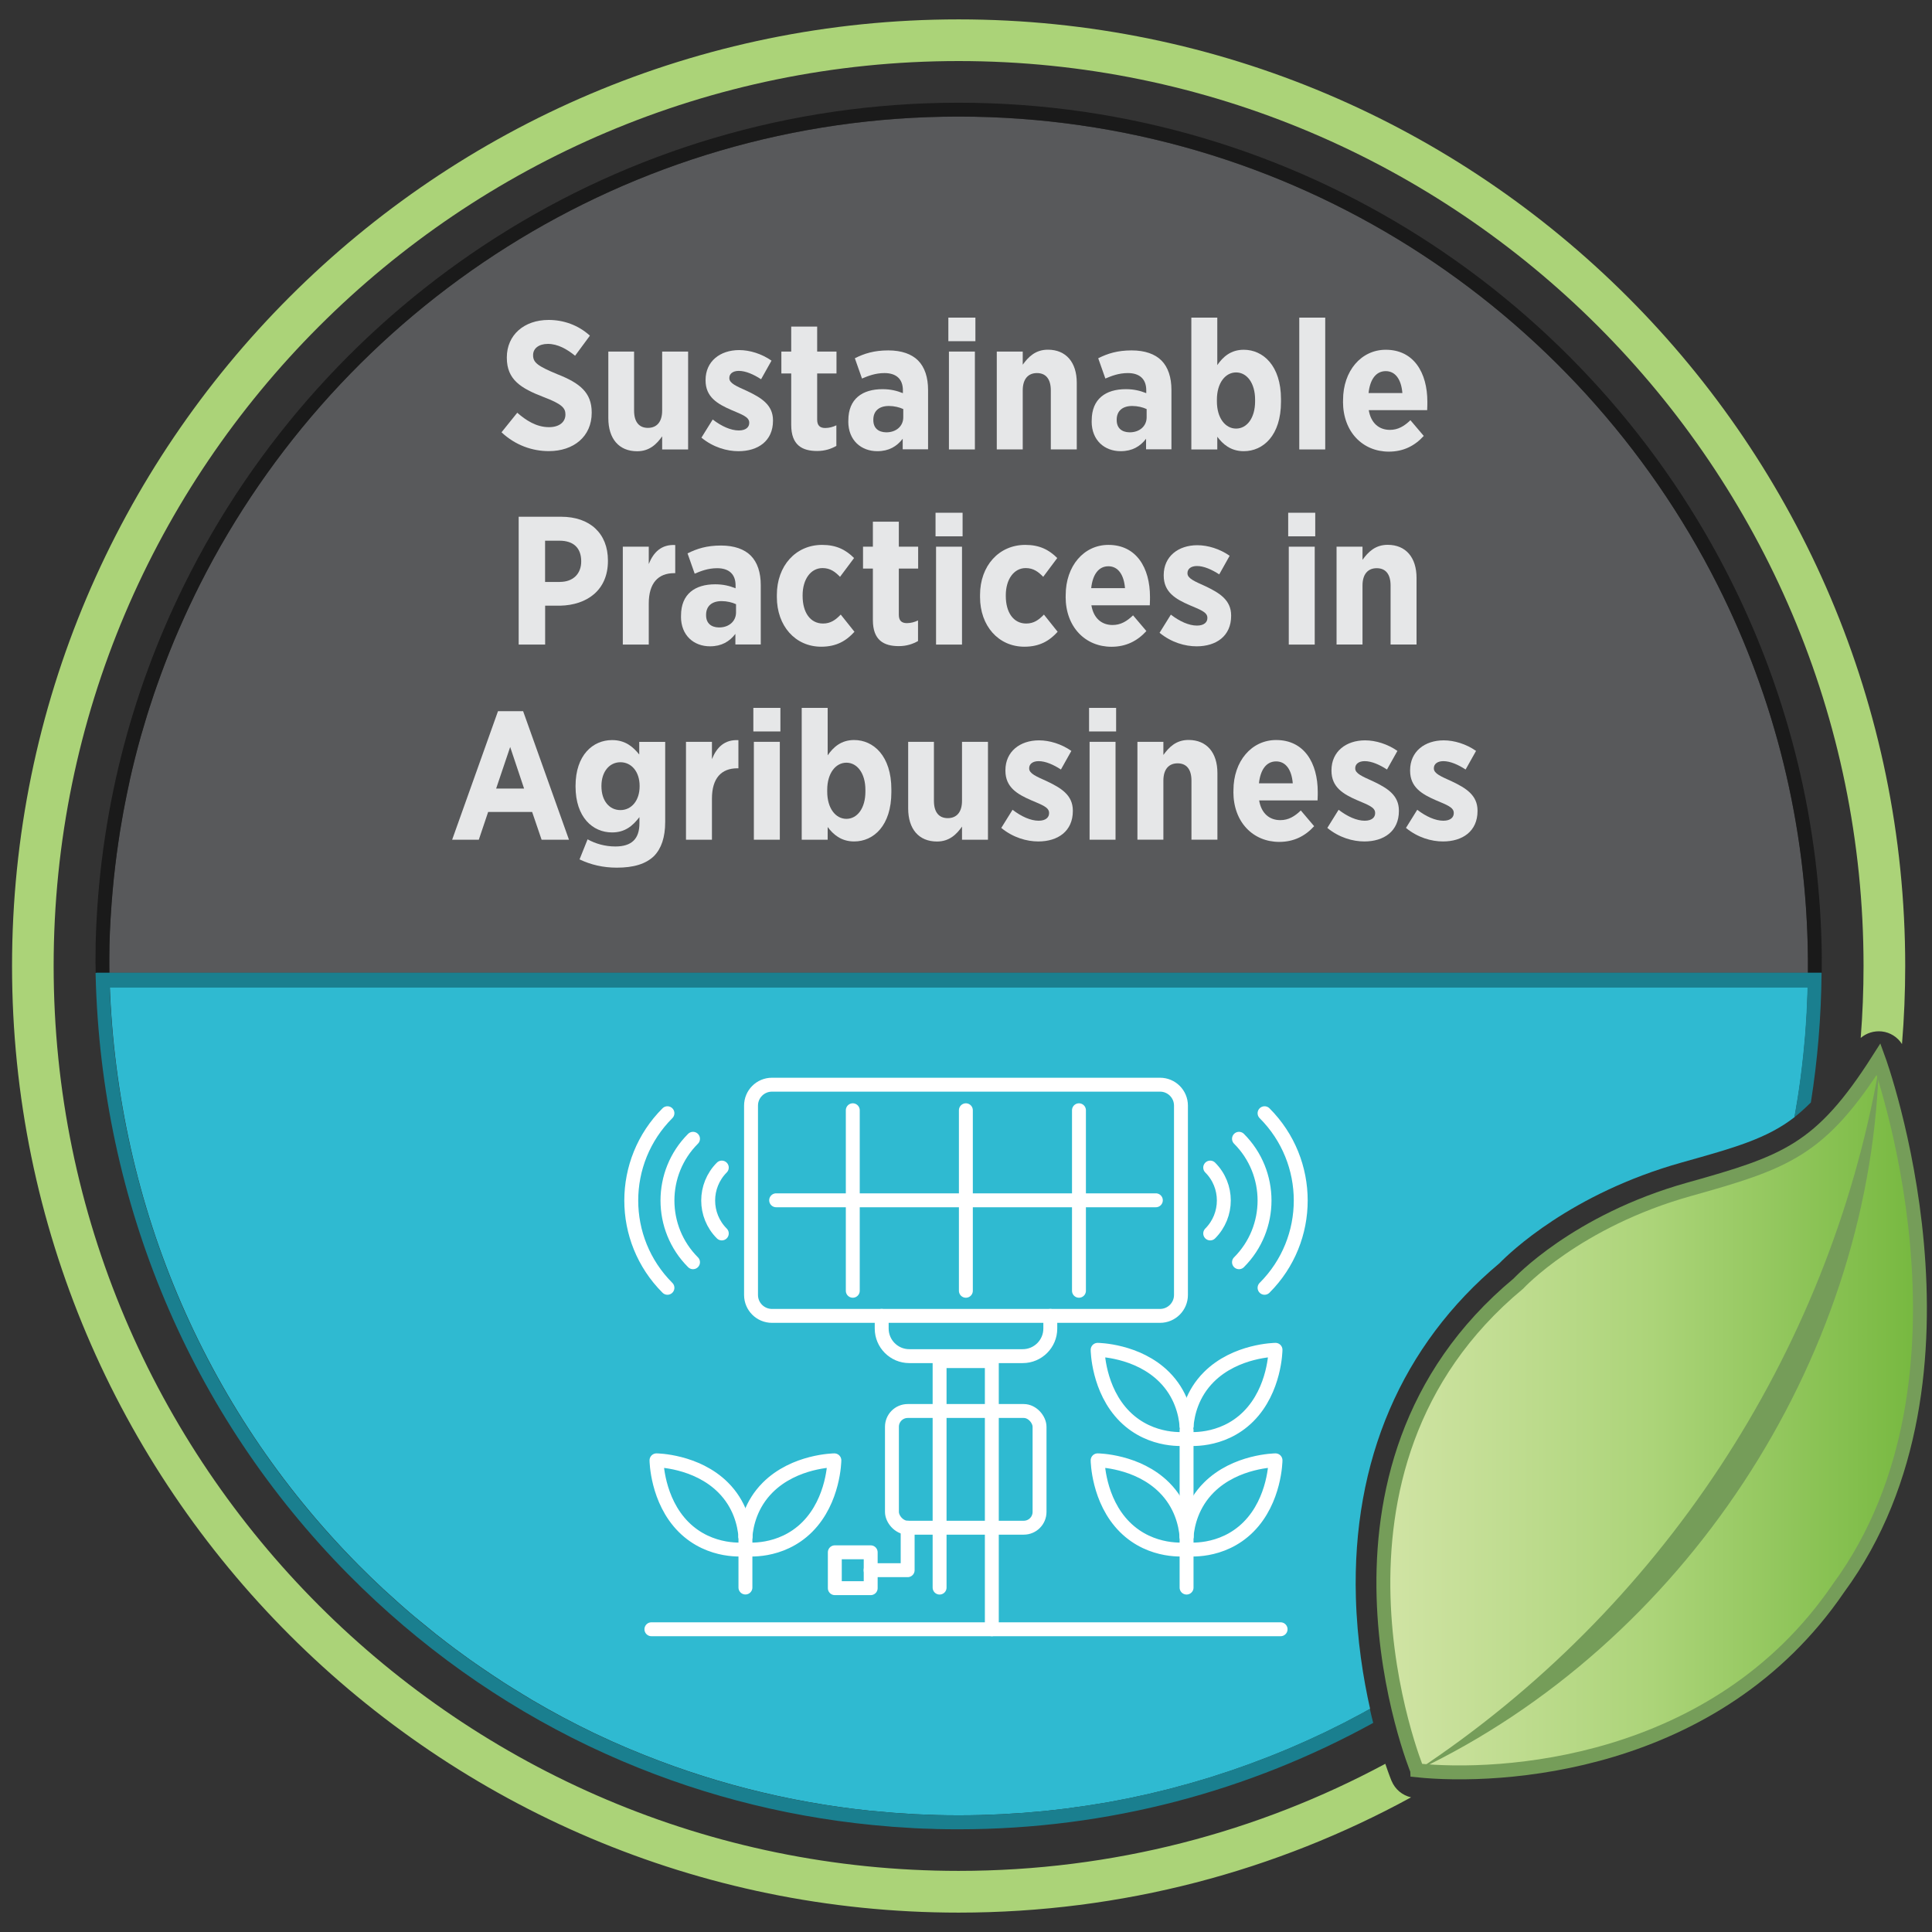 <?xml version="1.0" encoding="UTF-8"?>
<svg id="Layer_1" data-name="Layer 1" xmlns="http://www.w3.org/2000/svg" xmlns:xlink="http://www.w3.org/1999/xlink" viewBox="0 0 300 300">
  <rect x="0" y="0" width="300" height="300" fill="#333333" stroke="none"/>
  <defs>
    <style>
      .cls-1 {
        fill: #759d59;
      }

      .cls-1, .cls-2, .cls-3, .cls-4, .cls-5, .cls-6, .cls-7, .cls-8 {
        stroke-width: 0px;
      }

      .cls-2, .cls-9 {
        fill: none;
      }

      .cls-3 {
        fill: #1a1a1a;
      }

      .cls-4 {
        fill: #abd378;
      }

      .cls-9 {
        stroke: #fff;
        stroke-linecap: round;
        stroke-linejoin: round;
      }

      .cls-9, .cls-10 {
        stroke-width: 2.16px;
      }

      .cls-5 {
        fill: #58595b;
      }

      .cls-6 {
        fill: #e6e7e8;
      }

      .cls-10 {
        fill: url(#Yellow_Green);
        stroke: #759d59;
        stroke-miterlimit: 10;
      }

      .cls-7 {
        fill: #1a7f8f;
      }

      .cls-8 {
        fill: #2fbad1;
      }
    </style>
    <linearGradient id="Yellow_Green" data-name="Yellow Green" x1="214.81" y1="219.83" x2="298.13" y2="219.83" gradientUnits="userSpaceOnUse">
      <stop offset="0" stop-color="#d1e4a5"/>
      <stop offset=".5" stop-color="#acd479"/>
      <stop offset="1" stop-color="#76b83f"/>
    </linearGradient>
  </defs>
  <g>
    <path class="cls-5" d="M280.74,148.9c-.01-1.22-.04-2.45-.08-3.66-.01-.39-.04-.77-.05-1.16-.04-.83-.08-1.67-.13-2.5-.03-.44-.06-.88-.09-1.32-.06-.78-.12-1.56-.19-2.34-.04-.44-.08-.88-.13-1.32-.08-.79-.17-1.58-.26-2.37-.05-.4-.1-.81-.15-1.21-.11-.87-.24-1.75-.37-2.62-.05-.31-.09-.61-.14-.92-.57-3.63-1.29-7.22-2.15-10.74-.04-.16-.08-.31-.12-.47-.25-1.02-.52-2.04-.79-3.05-.05-.19-.11-.38-.16-.57-.28-1-.57-2-.87-3-.05-.16-.09-.31-.14-.47-.34-1.09-.68-2.17-1.05-3.24-.02-.05-.03-.09-.05-.14-1.98-5.85-4.37-11.53-7.12-16.98,0,0,0,0,0,0-21.72-43.09-66.38-72.71-117.84-72.71S52.72,47.73,31,90.82c-.49.96-.96,1.94-1.42,2.92-.03.07-.07.13-.1.2h0c-.54,1.16-1.07,2.32-1.58,3.49-.05.11-.1.23-.15.34-.5,1.15-.98,2.31-1.45,3.48-.22.56-.44,1.11-.65,1.67-.2.52-.4,1.04-.59,1.57-.25.68-.5,1.37-.74,2.06-.14.39-.28.79-.41,1.18,0,0,0,0,0,0-.24.71-.47,1.42-.7,2.13,0,0,0,0,0,0-.12.38-.24.75-.36,1.13-.12.4-.24.8-.36,1.2-.21.7-.42,1.39-.62,2.1,0,0,0,0,0,0-.62,2.2-1.18,4.43-1.69,6.68,0,0,0,.02,0,.02,0,0,0,0,0,0-.07.3-.13.6-.19.9-.1.45-.19.91-.29,1.37-.19.93-.37,1.87-.55,2.81-.02.11-.04.22-.06.33-.17.91-.32,1.83-.47,2.74,0,0,0,0,0,0-.09.59-.18,1.19-.27,1.79-.08.57-.16,1.14-.24,1.71-.07.56-.14,1.12-.21,1.68-.08.68-.16,1.35-.23,2.03-.07.66-.13,1.32-.19,1.98-.11,1.3-.21,2.6-.29,3.91,0,.15-.02.3-.03.45-.08,1.35-.14,2.71-.17,4.07h0c-.01.66-.04,2.99-.01,4.3h263.76v-2.17Z"/>
    <path class="cls-10" d="M220.06,274.89s-19.16-46.62,15.71-75.57c0,0,8.98-9.73,26.51-14.64,15.05-4.22,20.42-6.06,29.43-20.22,0,0,17.97,49.2-6.24,82.16-19.05,27.94-52.74,29.6-65.41,28.28Z"/>
    <path class="cls-1" d="M291.72,166.07c-1.64,45.55-30.51,89.27-71.65,108.83,37.59-24.85,63.79-64.43,71.65-108.83h0Z"/>
    <path class="cls-8" d="M280.75,151.08H16.99c.8,34.89,14.43,67.41,38.63,91.88.03.03.06.06.09.09,1.25,1.26,2.51,2.48,3.8,3.68.44.41.9.81,1.34,1.21.89.81,1.78,1.61,2.69,2.39.53.46,1.08.9,1.62,1.35.84.7,1.69,1.39,2.54,2.07.57.45,1.15.9,1.74,1.35.85.65,1.7,1.29,2.57,1.91.59.43,1.18.86,1.78,1.27.89.62,1.79,1.23,2.69,1.83.58.38,1.15.77,1.74,1.15.99.64,2,1.25,3,1.86.51.31,1.01.62,1.52.92,1.5.88,3.01,1.73,4.54,2.55.08.04.15.08.23.12,1.6.85,3.21,1.67,4.84,2.45.21.1.42.2.63.29.67.31,1.34.62,2.01.93.67.3,1.34.59,2.01.88.23.1.47.2.7.3.06.02.12.05.18.07,11.72,4.93,24.29,8.21,37.43,9.56.03,0,.05,0,.08,0h0c1.01.1,2.03.19,3.04.27.11,0,.22.02.33.03.92.07,1.85.13,2.78.18.2.01.39.03.59.04.87.04,1.75.07,2.62.1.25,0,.5.02.74.03,1.12.03,2.24.04,3.36.04s2.26-.01,3.39-.04c.4-.01.79-.03,1.19-.05.73-.03,1.45-.05,2.18-.08.47-.02.94-.06,1.41-.09.65-.04,1.3-.07,1.94-.12.46-.04.92-.08,1.38-.12.65-.06,1.3-.11,1.95-.17.47-.05.94-.11,1.41-.16.63-.07,1.26-.14,1.89-.22.49-.06.98-.14,1.48-.21.6-.08,1.2-.16,1.8-.25.5-.08.99-.16,1.48-.24.59-.1,1.18-.19,1.77-.29.49-.09.98-.19,1.48-.28.58-.11,1.17-.22,1.75-.34.49-.1.98-.21,1.47-.32.58-.12,1.15-.24,1.73-.38.49-.11.97-.24,1.45-.35.57-.14,1.15-.27,1.71-.42.48-.12.96-.26,1.44-.39.56-.15,1.13-.3,1.69-.46.48-.14.95-.28,1.43-.42.56-.17,1.12-.33,1.68-.5.47-.15.94-.3,1.41-.46.55-.18,1.11-.35,1.66-.54.47-.16.94-.33,1.41-.49.54-.19,1.09-.38,1.63-.58.47-.17.93-.35,1.4-.53.54-.2,1.08-.4,1.61-.61.46-.18.92-.38,1.39-.56.53-.21,1.06-.43,1.58-.65.46-.2.92-.4,1.38-.6.52-.23,1.04-.45,1.55-.68.46-.21.9-.42,1.36-.63.51-.24,1.03-.47,1.54-.72.45-.21.89-.44,1.33-.66.51-.25,1.02-.5,1.53-.76.44-.22.87-.46,1.31-.69.5-.27,1.01-.53,1.51-.8.4-.22.8-.45,1.2-.67-1.07-4.73-2.02-10.67-2.21-17.28-.6-21.27,7.11-39.21,22.3-51.92,1.58-1.62,11.1-10.82,28.3-15.64,8.28-2.32,13.21-3.7,17.52-7.04.08-.42.15-.83.22-1.25.1-.58.2-1.15.29-1.73.08-.51.15-1.02.23-1.53.08-.58.17-1.16.24-1.74.07-.51.13-1.03.19-1.55.07-.58.14-1.17.2-1.75.05-.52.1-1.04.15-1.56.05-.59.11-1.17.16-1.76.04-.52.08-1.05.11-1.57.04-.59.08-1.18.11-1.77.03-.53.05-1.06.07-1.58.03-.59.05-1.19.07-1.78.02-.53.02-1.07.03-1.6,0-.28.02-.56.03-.84,0,.28,0,.56-.01.84,0-.41.02-.81.03-1.22Z"/>
    <path class="cls-4" d="M216.07,276.52c-.05-.13-.43-1.06-.96-2.64-19.75,10.61-42.31,16.63-66.26,16.63-77.48,0-140.52-63.04-140.52-140.52S71.37,9.48,148.85,9.48s140.52,63.04,140.52,140.52c0,3.76-.15,7.49-.44,11.17.89-.76,2.06-1.13,3.26-1.01,1.31.14,2.46.88,3.15,1.96.33-4,.5-8.04.5-12.13C295.84,68.95,229.9,3.01,148.85,3.01S1.87,68.95,1.87,150s65.94,146.99,146.99,146.99c25.43,0,49.36-6.49,70.25-17.9-1.36-.31-2.49-1.25-3.03-2.56Z"/>
    <path class="cls-2" d="M97.88,271.64c11.84,5,24.42,8.23,37.43,9.56-13.14-1.35-25.71-4.63-37.43-9.56Z"/>
    <path class="cls-2" d="M19.15,126.07c-.02.11-.04.22-.06.33.02-.11.04-.22.06-.33Z"/>
    <path class="cls-2" d="M27.9,97.43c-.05.11-.1.23-.15.34.05-.11.1-.23.15-.34Z"/>
    <path class="cls-2" d="M17.19,142.25c0,.15-.02.3-.03.45,0-.15.02-.3.03-.45Z"/>
    <path class="cls-3" d="M282.89,148.82h0c-.18-20.79-5.12-40.47-13.78-58C247.21,46.5,201.54,15.95,148.85,15.95S50.49,46.5,28.6,90.82c-8.35,16.89-13.24,35.77-13.75,55.73h0c0,.07,0,.14,0,.2h0c0,.44-.02,1.51-.02,2.59,0,.58.02,1.16.03,1.74h2.13c-.03-1.31,0-3.64.01-4.3h0c.03-1.36.09-2.72.17-4.07,0-.15.02-.3.03-.45.08-1.31.17-2.61.29-3.91.06-.66.12-1.32.19-1.98.07-.68.15-1.35.23-2.03.07-.56.13-1.12.21-1.68.08-.57.16-1.14.24-1.71.09-.6.18-1.19.27-1.79,0,0,0,0,0,0,.15-.92.31-1.83.47-2.74.02-.11.04-.22.06-.33.17-.94.36-1.87.55-2.81.09-.46.19-.91.29-1.37.07-.3.13-.6.19-.9,0,0,0,0,0,0,0,0,0-.02,0-.02.51-2.25,1.07-4.47,1.69-6.68,0,0,0,0,0,0,.2-.7.41-1.4.62-2.1.12-.4.23-.8.36-1.2.12-.38.24-.75.36-1.13,0,0,0,0,0,0,.23-.71.46-1.42.7-2.13,0,0,0,0,0,0,.13-.4.27-.79.41-1.18.24-.69.49-1.38.74-2.06.19-.52.39-1.04.59-1.57.21-.56.43-1.12.65-1.67.47-1.17.95-2.33,1.45-3.48.05-.11.1-.23.15-.34.51-1.17,1.04-2.34,1.58-3.49h0c.03-.07.07-.13.1-.2.46-.98.93-1.95,1.42-2.92C52.72,47.73,97.39,18.1,148.85,18.1s96.11,29.63,117.84,72.71c8.82,17.49,13.86,37.19,14.04,58.04v2.22h2.15v-2.16h0s0,0,0-.01v-.09Z"/>
    <g>
      <path class="cls-7" d="M144.75,281.82c-.88-.03-1.75-.06-2.62-.1-.2,0-.39-.03-.59-.04-.93-.05-1.85-.11-2.78-.18-.11,0-.22-.02-.33-.03-1.02-.08-2.03-.17-3.04-.27h0s-.05,0-.08,0c.03,0,.05,0,.08,0h0c1.01.1,2.03.19,3.04.27.11,0,.22.02.33.03.92.07,1.85.13,2.78.18.2.01.39.03.59.04.87.04,1.75.07,2.62.1.25,0,.5.02.74.03,1.12.03,2.24.04,3.36.04h0c-1.12,0-2.24-.01-3.36-.04-.25,0-.5-.02-.74-.03Z"/>
      <path class="cls-7" d="M92.99,269.46c.67.31,1.34.62,2.01.93.67.3,1.34.59,2.01.88.23.1.47.2.7.3.06.02.12.05.18.07-.06-.02-.12-.05-.18-.07-.23-.1-.47-.2-.7-.3-.67-.29-1.34-.58-2.01-.88-.67-.3-1.34-.61-2.01-.93-.21-.1-.42-.19-.63-.29-1.63-.78-3.24-1.6-4.84-2.45,1.6.85,3.21,1.67,4.84,2.45.21.1.42.2.63.29Z"/>
      <path class="cls-7" d="M87.36,266.64c.05.03.11.05.16.08-.08-.04-.15-.08-.23-.12.02.01.04.02.06.03,0,0,0,0,.01,0Z"/>
      <path class="cls-7" d="M14.94,151.05v.03h-.1c0,.13.01.27.01.4.89,35.31,14.73,68.21,39.23,92.99,11,11.12,23.59,20.06,37.26,26.61.34.16.67.32,1.01.47.55.26,1.11.52,1.67.77.78.35,1.57.7,2.36,1.04.13.06.26.12.4.17,13.07,5.55,27.04,8.98,41.47,10.1.1,0,.21.02.31.03.94.07,1.88.13,2.83.18.2.01.4.03.6.04.9.05,1.81.08,2.72.1.23,0,.47.02.7.03,1.14.03,2.28.04,3.42.04,23.33,0,45.28-5.99,64.4-16.52-.09-.35-.18-.72-.27-1.09-.08-.36-.17-.72-.25-1.09,0,0,0,0,0,0-.4.22-.8.45-1.2.67-.5.27-1.01.53-1.51.8-.44.23-.87.46-1.31.69-.51.26-1.02.51-1.53.76-.44.22-.88.44-1.33.66-.51.25-1.03.48-1.54.72-.45.21-.9.43-1.36.63-.51.23-1.03.45-1.55.68-.46.2-.92.41-1.38.6-.52.22-1.05.43-1.58.65-.46.19-.92.38-1.39.56-.53.21-1.07.41-1.61.61-.46.18-.93.36-1.4.53-.54.2-1.09.38-1.63.58-.47.17-.94.34-1.41.49-.55.19-1.11.36-1.66.54-.47.15-.94.31-1.41.46-.56.17-1.12.33-1.68.5-.48.14-.95.29-1.43.42-.56.16-1.13.31-1.69.46-.48.13-.96.27-1.44.39-.57.15-1.14.28-1.71.42-.48.12-.97.24-1.45.35-.57.13-1.15.25-1.73.38-.49.11-.98.22-1.47.32-.58.12-1.16.22-1.75.34-.49.09-.98.19-1.48.28-.59.1-1.18.2-1.77.29-.49.08-.99.17-1.48.24-.6.09-1.2.17-1.8.25-.49.07-.98.14-1.48.21-.63.08-1.26.15-1.89.22-.47.05-.94.11-1.41.16-.65.07-1.3.12-1.95.17-.46.04-.92.09-1.38.12-.65.05-1.29.08-1.94.12-.47.03-.94.07-1.41.09-.72.04-1.45.06-2.18.08-.4.01-.79.04-1.19.05-1.13.03-2.26.04-3.39.04h0c-1.12,0-2.24-.01-3.36-.04-.25,0-.5-.02-.74-.03-.88-.03-1.75-.06-2.62-.1-.2,0-.39-.03-.59-.04-.93-.05-1.85-.11-2.78-.18-.11,0-.22-.02-.33-.03-1.02-.08-2.03-.17-3.04-.27h0s-.05,0-.08,0c-13-1.33-25.58-4.56-37.43-9.56-.06-.02-.12-.05-.18-.07-.23-.1-.47-.2-.7-.3-.67-.29-1.34-.58-2.01-.88-.67-.3-1.34-.61-2.01-.93-.21-.1-.42-.19-.63-.29-1.63-.78-3.24-1.6-4.84-2.45-.05-.03-.11-.05-.16-.08,0,0,0,0-.01,0-.02-.01-.04-.02-.06-.03-1.53-.82-3.04-1.67-4.54-2.55-.51-.3-1.01-.62-1.52-.92-1.01-.61-2.01-1.22-3-1.86-.58-.38-1.16-.76-1.74-1.15-.9-.6-1.8-1.21-2.69-1.83-.6-.42-1.19-.84-1.78-1.27-.86-.63-1.72-1.26-2.57-1.91-.58-.44-1.16-.89-1.74-1.35-.86-.68-1.7-1.37-2.54-2.07-.54-.45-1.08-.9-1.62-1.35-.91-.78-1.8-1.58-2.69-2.39-.45-.41-.9-.8-1.34-1.21-1.29-1.2-2.55-2.43-3.8-3.68-.03-.03-.06-.06-.09-.09-23.67-23.94-37.23-55.58-38.55-89.62h263.64c0,.19,0,.38-.01.56-.02.59-.04,1.19-.07,1.78-.02.53-.04,1.06-.07,1.58-.03.59-.07,1.18-.11,1.77-.04.52-.07,1.05-.11,1.57-.05.59-.1,1.18-.16,1.76-.05.52-.1,1.04-.15,1.56-.06.59-.13,1.17-.2,1.75-.06.52-.12,1.03-.19,1.55-.08.58-.16,1.16-.24,1.74-.07.51-.15,1.02-.23,1.53-.09.58-.19,1.16-.29,1.73-.07.42-.14.84-.22,1.25,0,0,0,0,0,0,.43-.33.85-.68,1.27-1.06.44-.39.87-.8,1.3-1.23,1.04-6.55,1.6-13.25,1.66-20.08v-.07s-267.95,0-267.95,0Z"/>
    </g>
  </g>
  <g>
    <path class="cls-6" d="M77.88,67.12l2.44-3.03c1.33,1.16,2.95,2.24,4.93,2.24,1.59,0,2.55-.79,2.55-1.96v-.03c0-.99-.57-1.62-3.4-2.69-3.52-1.36-5.7-2.69-5.7-6.1v-.06c0-3.46,2.67-5.81,6.49-5.81,2.32,0,4.59.79,6.41,2.44l-2.3,3.12c-1.25-1.02-2.69-1.84-4.22-1.84-1.42,0-2.3.71-2.3,1.73v.03c0,1.13.68,1.67,3.77,2.95,3.46,1.36,5.33,2.83,5.33,5.93v.06c0,3.69-2.81,5.95-6.66,5.95-2.52,0-5.16-.88-7.34-2.92Z"/>
    <path class="cls-6" d="M94.46,64.94v-10.35h4v9.16c0,1.79.79,2.69,2.15,2.69s2.21-.91,2.21-2.69v-9.16h4.03v15.2h-4.03v-2.04c-.85,1.22-1.98,2.32-3.88,2.32-2.86,0-4.48-1.98-4.48-5.13Z"/>
    <path class="cls-6" d="M108.91,67.97l1.76-2.83c1.36,1.05,2.81,1.7,4.05,1.7,1.13,0,1.62-.54,1.62-1.16v-.06c0-.88-1.13-1.25-2.78-1.96-2.16-.94-4-2.01-4-4.59v-.06c0-2.92,2.27-4.65,5.22-4.65,1.64,0,3.49.57,5.02,1.64l-1.62,2.89c-1.13-.74-2.38-1.3-3.46-1.3-.96,0-1.47.48-1.47,1.08v.06c0,.79,1.13,1.25,2.75,1.98,2.21,1.05,4.03,2.15,4.03,4.56v.06c0,3.15-2.33,4.73-5.36,4.73-1.79,0-3.91-.59-5.75-2.1Z"/>
    <path class="cls-6" d="M122.86,65.99v-8h-1.53v-3.4h1.53v-3.88h4.03v3.88h3v3.4h-3v7.17c0,.88.4,1.3,1.25,1.3.62,0,1.22-.17,1.73-.42v3.2c-.79.45-1.76.79-2.98.79-2.33,0-4.03-.91-4.03-4.05Z"/>
    <path class="cls-6" d="M131.73,65.45v-.17c0-3.35,2.18-4.85,5.3-4.85,1.28,0,2.24.25,3.17.62v-.45c0-1.76-1.05-2.67-2.86-2.67-1.42,0-2.55.45-3.49.85l-1.11-3.15c1.47-.74,3-1.22,5.19-1.22,2.07,0,3.63.57,4.62,1.56,1.05,1.05,1.56,2.64,1.56,4.59v9.21h-3.94v-1.64c-.91,1.19-2.15,1.93-3.94,1.93-2.5,0-4.51-1.67-4.51-4.62ZM140.26,64.8v-1.28c-.59-.28-1.42-.48-2.24-.48-1.47,0-2.41.74-2.41,2.13v.06c0,1.25.79,1.87,1.96,1.9,1.56.03,2.69-.94,2.69-2.33Z"/>
    <path class="cls-6" d="M147.26,49.32h4.2v3.66h-4.2v-3.66ZM147.35,54.59h4.03v15.2h-4.03v-15.2Z"/>
    <path class="cls-6" d="M154.78,54.59h4.03v2.04c.88-1.22,1.98-2.33,3.91-2.33,2.83,0,4.48,1.98,4.48,5.13v10.35h-4.03v-9.16c0-1.79-.79-2.69-2.15-2.69s-2.21.91-2.21,2.69v9.16h-4.03v-15.2Z"/>
    <path class="cls-6" d="M169.52,65.45v-.17c0-3.35,2.18-4.85,5.3-4.85,1.28,0,2.24.25,3.17.62v-.45c0-1.76-1.05-2.67-2.86-2.67-1.42,0-2.55.45-3.49.85l-1.11-3.15c1.47-.74,3-1.22,5.19-1.22,2.07,0,3.63.57,4.62,1.56,1.05,1.05,1.56,2.64,1.56,4.59v9.21h-3.94v-1.64c-.91,1.19-2.15,1.93-3.94,1.93-2.5,0-4.51-1.67-4.51-4.62ZM178.05,64.8v-1.28c-.59-.28-1.42-.48-2.24-.48-1.47,0-2.41.74-2.41,2.13v.06c0,1.25.79,1.87,1.96,1.9,1.56.03,2.69-.94,2.69-2.33Z"/>
    <path class="cls-6" d="M189.02,67.83v1.96h-4.03v-20.47h4.03v7.37c.88-1.28,2.1-2.38,4.11-2.38,3,0,5.78,2.47,5.78,7.65v.45c0,5.19-2.75,7.65-5.78,7.65-2.04,0-3.26-1.11-4.11-2.24ZM194.89,62.33v-.28c0-2.58-1.28-4.22-2.95-4.22s-2.98,1.64-2.98,4.22v.28c0,2.58,1.3,4.22,2.98,4.22s2.95-1.64,2.95-4.22Z"/>
    <path class="cls-6" d="M201.75,49.32h4.03v20.47h-4.03v-20.47Z"/>
    <path class="cls-6" d="M208.55,62.36v-.25c0-4.51,2.81-7.8,6.63-7.8,4.34,0,6.46,3.54,6.46,8.08,0,.23,0,.71-.03,1.3h-9.07c.34,2.01,1.59,3.06,3.29,3.06,1.25,0,2.21-.57,3.18-1.5l2.07,2.44c-1.39,1.53-3.15,2.44-5.42,2.44-4.03,0-7.12-3.03-7.12-7.77ZM217.76,61.03c-.17-2.1-1.08-3.4-2.58-3.4s-2.44,1.25-2.67,3.4h5.25Z"/>
    <path class="cls-6" d="M80.53,80.24h6.61c4.45,0,7.26,2.58,7.26,6.8v.06c0,4.56-3.26,6.86-7.43,6.95h-2.32v6.04h-4.11v-19.85ZM86.93,90.36c2.13,0,3.32-1.33,3.32-3.17v-.03c0-2.07-1.19-3.2-3.37-3.2h-2.24v6.41h2.3Z"/>
    <path class="cls-6" d="M96.71,84.89h4.03v2.69c.74-1.84,1.96-3.06,4.11-2.95v4.37h-.17c-2.47,0-3.94,1.53-3.94,4.71v6.38h-4.03v-15.2Z"/>
    <path class="cls-6" d="M105.75,95.75v-.17c0-3.35,2.18-4.85,5.3-4.85,1.28,0,2.24.25,3.17.62v-.45c0-1.76-1.05-2.67-2.86-2.67-1.42,0-2.55.45-3.49.85l-1.11-3.15c1.47-.74,3-1.22,5.19-1.22,2.07,0,3.63.57,4.62,1.56,1.05,1.05,1.56,2.64,1.56,4.59v9.21h-3.94v-1.64c-.91,1.19-2.15,1.93-3.94,1.93-2.5,0-4.51-1.67-4.51-4.62ZM114.29,95.1v-1.28c-.59-.28-1.42-.48-2.24-.48-1.47,0-2.41.74-2.41,2.13v.06c0,1.25.79,1.87,1.96,1.9,1.56.03,2.69-.94,2.69-2.33Z"/>
    <path class="cls-6" d="M120.63,92.72v-.34c0-4.51,2.92-7.77,7.03-7.77,2.18,0,3.66.74,4.96,2.04l-2.18,2.92c-.74-.76-1.5-1.36-2.72-1.36-1.84,0-3.09,1.76-3.09,4.22v.11c0,2.52,1.16,4.28,3.17,4.28,1.19,0,1.96-.57,2.75-1.39l2.13,2.67c-1.25,1.39-2.78,2.32-5.16,2.32-4.03,0-6.89-3.23-6.89-7.71Z"/>
    <path class="cls-6" d="M135.54,96.29v-8h-1.53v-3.4h1.53v-3.88h4.03v3.88h3v3.4h-3v7.17c0,.88.4,1.3,1.25,1.3.62,0,1.22-.17,1.73-.42v3.2c-.79.45-1.76.79-2.98.79-2.33,0-4.03-.91-4.03-4.05Z"/>
    <path class="cls-6" d="M145.27,79.62h4.2v3.66h-4.2v-3.66ZM145.35,84.89h4.03v15.2h-4.03v-15.2Z"/>
    <path class="cls-6" d="M152.18,92.72v-.34c0-4.51,2.92-7.77,7.03-7.77,2.18,0,3.66.74,4.96,2.04l-2.18,2.92c-.74-.76-1.5-1.36-2.72-1.36-1.84,0-3.09,1.76-3.09,4.22v.11c0,2.52,1.16,4.28,3.17,4.28,1.19,0,1.96-.57,2.75-1.39l2.13,2.67c-1.25,1.39-2.78,2.32-5.16,2.32-4.03,0-6.89-3.23-6.89-7.71Z"/>
    <path class="cls-6" d="M165.48,92.66v-.25c0-4.51,2.81-7.8,6.63-7.8,4.34,0,6.46,3.54,6.46,8.08,0,.23,0,.71-.03,1.3h-9.07c.34,2.01,1.59,3.06,3.29,3.06,1.25,0,2.21-.57,3.18-1.5l2.07,2.44c-1.39,1.53-3.15,2.44-5.42,2.44-4.03,0-7.12-3.03-7.12-7.77ZM174.69,91.33c-.17-2.1-1.08-3.4-2.58-3.4s-2.44,1.25-2.67,3.4h5.25Z"/>
    <path class="cls-6" d="M180.05,98.27l1.76-2.83c1.36,1.05,2.81,1.7,4.05,1.7,1.13,0,1.62-.54,1.62-1.16v-.06c0-.88-1.13-1.25-2.78-1.96-2.16-.94-4-2.01-4-4.59v-.06c0-2.92,2.27-4.65,5.22-4.65,1.64,0,3.49.57,5.02,1.64l-1.62,2.89c-1.13-.74-2.38-1.3-3.46-1.3-.96,0-1.47.48-1.47,1.08v.06c0,.79,1.13,1.25,2.75,1.98,2.21,1.05,4.03,2.15,4.03,4.56v.06c0,3.15-2.33,4.73-5.36,4.73-1.79,0-3.91-.59-5.75-2.1Z"/>
    <path class="cls-6" d="M200.03,79.62h4.2v3.66h-4.2v-3.66ZM200.12,84.89h4.03v15.2h-4.03v-15.2Z"/>
    <path class="cls-6" d="M207.54,84.89h4.03v2.04c.88-1.22,1.98-2.33,3.91-2.33,2.83,0,4.48,1.98,4.48,5.13v10.35h-4.03v-9.16c0-1.79-.79-2.69-2.15-2.69s-2.21.91-2.21,2.69v9.16h-4.03v-15.2Z"/>
    <path class="cls-6" d="M77.32,110.43h3.91l7.12,19.96h-4.25l-1.47-4.31h-6.83l-1.45,4.31h-4.14l7.12-19.96ZM81.38,122.45l-2.16-6.46-2.18,6.46h4.34Z"/>
    <path class="cls-6" d="M89.99,133.45l1.25-3.12c1.22.68,2.72,1.11,4.31,1.11,2.52,0,3.74-1.16,3.74-3.6v-.96c-1.02,1.33-2.21,2.38-4.25,2.38-3,0-5.67-2.35-5.67-7.14v-.08c0-4.79,2.69-7.12,5.67-7.12,2.07,0,3.26,1.05,4.22,2.24v-1.96h4.03v12.42c0,2.41-.6,4.14-1.73,5.3-1.28,1.25-3.2,1.81-5.78,1.81-2.13,0-4.03-.45-5.78-1.28ZM99.32,122.08v-.03c0-2.24-1.28-3.69-2.98-3.69s-2.95,1.45-2.95,3.69v.03c0,2.3,1.25,3.71,2.95,3.71s2.98-1.45,2.98-3.71Z"/>
    <path class="cls-6" d="M106.52,115.19h4.03v2.69c.74-1.84,1.96-3.06,4.11-2.95v4.37h-.17c-2.47,0-3.94,1.53-3.94,4.71v6.38h-4.03v-15.2Z"/>
    <path class="cls-6" d="M116.98,109.92h4.2v3.66h-4.2v-3.66ZM117.06,115.19h4.03v15.2h-4.03v-15.2Z"/>
    <path class="cls-6" d="M128.52,128.43v1.96h-4.03v-20.47h4.03v7.37c.88-1.28,2.1-2.38,4.11-2.38,3,0,5.78,2.47,5.78,7.65v.45c0,5.19-2.75,7.65-5.78,7.65-2.04,0-3.26-1.11-4.11-2.24ZM134.38,122.93v-.28c0-2.58-1.28-4.22-2.95-4.22s-2.98,1.64-2.98,4.22v.28c0,2.58,1.3,4.22,2.98,4.22s2.95-1.64,2.95-4.22Z"/>
    <path class="cls-6" d="M141.02,125.54v-10.35h4v9.16c0,1.79.79,2.69,2.15,2.69s2.21-.91,2.21-2.69v-9.16h4.03v15.2h-4.03v-2.04c-.85,1.22-1.98,2.32-3.88,2.32-2.86,0-4.48-1.98-4.48-5.13Z"/>
    <path class="cls-6" d="M155.47,128.57l1.76-2.83c1.36,1.05,2.81,1.7,4.05,1.7,1.13,0,1.62-.54,1.62-1.16v-.06c0-.88-1.13-1.25-2.78-1.96-2.16-.94-4-2.01-4-4.59v-.06c0-2.92,2.27-4.65,5.22-4.65,1.64,0,3.49.57,5.02,1.64l-1.62,2.89c-1.13-.74-2.38-1.3-3.46-1.3-.96,0-1.47.48-1.47,1.08v.06c0,.79,1.13,1.25,2.75,1.98,2.21,1.05,4.03,2.15,4.03,4.56v.06c0,3.15-2.33,4.73-5.36,4.73-1.79,0-3.91-.59-5.75-2.1Z"/>
    <path class="cls-6" d="M169.11,109.92h4.2v3.66h-4.2v-3.66ZM169.19,115.19h4.03v15.2h-4.03v-15.2Z"/>
    <path class="cls-6" d="M176.62,115.19h4.03v2.04c.88-1.22,1.98-2.33,3.91-2.33,2.83,0,4.48,1.98,4.48,5.13v10.35h-4.03v-9.16c0-1.79-.79-2.69-2.15-2.69s-2.21.91-2.21,2.69v9.16h-4.03v-15.2Z"/>
    <path class="cls-6" d="M191.53,122.96v-.25c0-4.51,2.81-7.8,6.63-7.8,4.34,0,6.46,3.54,6.46,8.08,0,.23,0,.71-.03,1.3h-9.07c.34,2.01,1.59,3.06,3.29,3.06,1.25,0,2.21-.57,3.18-1.5l2.07,2.44c-1.39,1.53-3.15,2.44-5.42,2.44-4.03,0-7.12-3.03-7.12-7.77ZM200.74,121.63c-.17-2.1-1.08-3.4-2.58-3.4s-2.44,1.25-2.67,3.4h5.25Z"/>
    <path class="cls-6" d="M206.1,128.57l1.76-2.83c1.36,1.05,2.81,1.7,4.05,1.7,1.13,0,1.62-.54,1.62-1.16v-.06c0-.88-1.13-1.25-2.78-1.96-2.16-.94-4-2.01-4-4.59v-.06c0-2.92,2.27-4.65,5.22-4.65,1.64,0,3.49.57,5.02,1.64l-1.62,2.89c-1.13-.74-2.38-1.3-3.46-1.3-.96,0-1.47.48-1.47,1.08v.06c0,.79,1.13,1.25,2.75,1.98,2.21,1.05,4.03,2.15,4.03,4.56v.06c0,3.15-2.33,4.73-5.36,4.73-1.79,0-3.91-.59-5.75-2.1Z"/>
    <path class="cls-6" d="M218.31,128.57l1.76-2.83c1.36,1.05,2.81,1.7,4.05,1.7,1.13,0,1.62-.54,1.62-1.16v-.06c0-.88-1.13-1.25-2.78-1.96-2.16-.94-4-2.01-4-4.59v-.06c0-2.92,2.27-4.65,5.22-4.65,1.64,0,3.49.57,5.02,1.64l-1.62,2.89c-1.13-.74-2.38-1.3-3.46-1.3-.96,0-1.47.48-1.47,1.08v.06c0,.79,1.13,1.25,2.75,1.98,2.21,1.05,4.03,2.15,4.03,4.56v.06c0,3.15-2.33,4.73-5.36,4.73-1.79,0-3.91-.59-5.75-2.1Z"/>
  </g>
  <g>
    <path class="cls-9" d="M163.09,204.33v1.97c0,2.36-1.92,4.28-4.28,4.28h-17.62c-2.36,0-4.28-1.92-4.28-4.28v-1.97"/>
    <path class="cls-9" d="M184.25,240.57s-5.43.71-9.6-3.46c-4.16-4.16-4.21-10.35-4.21-10.35,0,0,6.18.05,10.35,4.22,2.59,2.59,3.3,5.67,3.46,7.63"/>
    <path class="cls-9" d="M184.25,240.57s5.43.71,9.6-3.46c4.16-4.16,4.21-10.35,4.21-10.35,0,0-6.18.05-10.35,4.22-2.59,2.59-3.3,5.67-3.46,7.63"/>
    <line class="cls-9" x1="184.25" y1="222.07" x2="184.25" y2="246.52"/>
    <path class="cls-9" d="M115.75,240.57s-5.43.71-9.6-3.46c-4.16-4.16-4.21-10.35-4.21-10.35,0,0,6.18.05,10.35,4.22,2.59,2.59,3.3,5.67,3.46,7.63"/>
    <path class="cls-9" d="M115.75,240.57s5.43.71,9.6-3.46c4.16-4.16,4.21-10.35,4.21-10.35,0,0-6.18.05-10.35,4.22-2.59,2.59-3.3,5.67-3.46,7.63"/>
    <path class="cls-9" d="M184.25,223.41s-5.43.71-9.6-3.46c-4.16-4.16-4.21-10.35-4.21-10.35,0,0,6.18.05,10.35,4.22,2.59,2.59,3.3,5.67,3.46,7.63"/>
    <path class="cls-9" d="M184.25,223.41s5.43.71,9.6-3.46c4.16-4.16,4.21-10.35,4.21-10.35,0,0-6.18.05-10.35,4.22-2.59,2.59-3.3,5.67-3.46,7.63"/>
    <polyline class="cls-9" points="115.75 246.51 115.75 240.57 115.75 238.61"/>
    <polyline class="cls-9" points="145.9 246.52 145.9 211.35 154.01 211.35 154.01 252.99"/>
    <line class="cls-9" x1="101.15" y1="252.99" x2="198.85" y2="252.99"/>
    <path class="cls-9" d="M187.92,181.3c2.82,2.82,2.82,7.4,0,10.23"/>
    <path class="cls-9" d="M192.39,176.83c5.29,5.29,5.29,13.88,0,19.17"/>
    <path class="cls-9" d="M196.36,172.86c7.49,7.49,7.49,19.62,0,27.11"/>
    <path class="cls-9" d="M112.08,191.53c-2.82-2.82-2.82-7.4,0-10.23"/>
    <path class="cls-9" d="M107.61,196c-5.29-5.29-5.29-13.88,0-19.17"/>
    <path class="cls-9" d="M103.64,199.97c-7.49-7.49-7.49-19.62,0-27.11"/>
    <path class="cls-9" d="M159.49,204.33h-39.62c-1.79,0-3.25-1.45-3.25-3.25v-29.4c0-1.79,1.45-3.25,3.25-3.25h60.26c1.79,0,3.25,1.45,3.25,3.25v29.4c0,1.79-1.45,3.25-3.25,3.25h-20.64"/>
    <rect class="cls-9" x="138.5" y="219.1" width="22.92" height="18.12" rx="2.45" ry="2.45"/>
    <line class="cls-9" x1="120.52" y1="186.38" x2="179.48" y2="186.38"/>
    <line class="cls-9" x1="149.98" y1="172.4" x2="149.98" y2="200.43"/>
    <line class="cls-9" x1="132.42" y1="172.4" x2="132.42" y2="200.43"/>
    <line class="cls-9" x1="167.54" y1="172.4" x2="167.54" y2="200.43"/>
    <polyline class="cls-9" points="140.94 237.22 140.94 243.82 135.19 243.82"/>
    <rect class="cls-9" x="129.63" y="241.04" width="5.57" height="5.57"/>
  </g>
</svg>